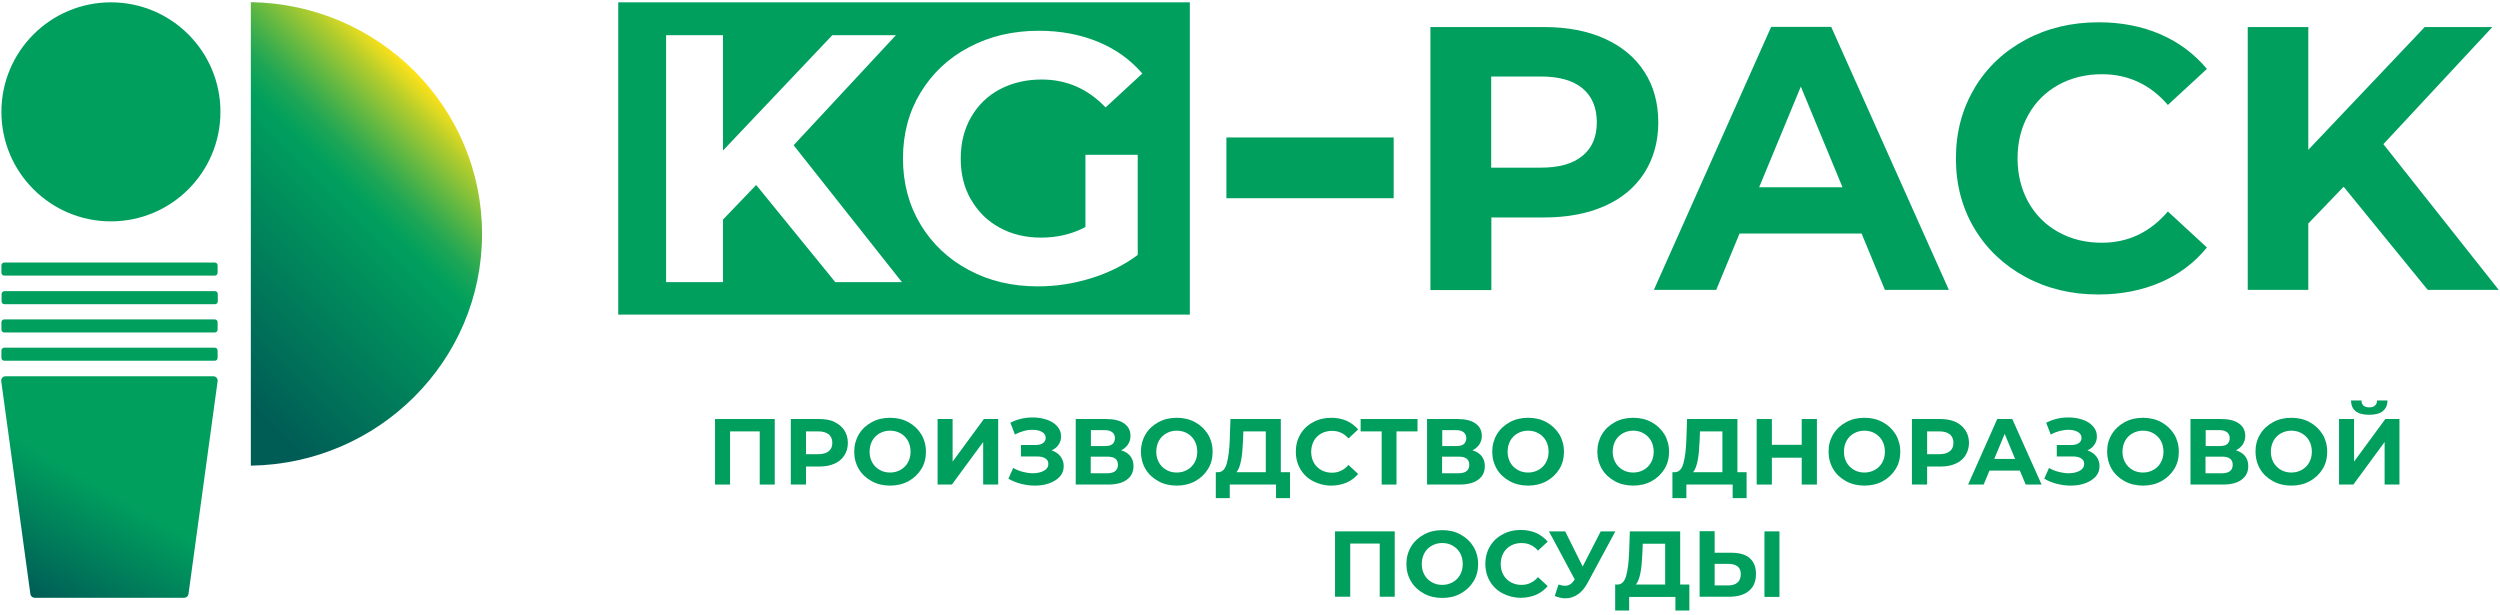 <?xml version="1.0" encoding="UTF-8"?> <svg xmlns="http://www.w3.org/2000/svg" width="443" height="109" viewBox="0 0 443 109" fill="none"> <path d="M44.447 0.414V82.515C67.108 82.171 85.419 63.954 85.419 41.449C85.419 18.944 67.14 0.727 44.447 0.383V0.414Z" fill="url(#paint0_linear_713_2719)"></path> <path d="M19.656 39.226C30.374 39.226 39.063 30.538 39.063 19.82C39.063 9.102 30.374 0.414 19.656 0.414C8.939 0.414 0.25 9.102 0.25 19.82C0.25 30.538 8.939 39.226 19.656 39.226Z" fill="#009F5E"></path> <path d="M38.061 46.52H0.751C0.475 46.52 0.25 46.745 0.25 47.021V48.336C0.25 48.612 0.475 48.837 0.751 48.837H38.061C38.338 48.837 38.562 48.612 38.562 48.336V47.021C38.562 46.745 38.338 46.52 38.061 46.52Z" fill="#009F5E"></path> <path d="M38.092 51.591H0.782C0.505 51.591 0.281 51.816 0.281 52.092V53.407C0.281 53.683 0.505 53.908 0.782 53.908H38.092C38.369 53.908 38.593 53.683 38.593 53.407V52.092C38.593 51.816 38.369 51.591 38.092 51.591Z" fill="#009F5E"></path> <path d="M38.061 56.599H0.751C0.475 56.599 0.25 56.823 0.25 57.099V58.414C0.25 58.691 0.475 58.915 0.751 58.915H38.061C38.338 58.915 38.562 58.691 38.562 58.414V57.099C38.562 56.823 38.338 56.599 38.061 56.599Z" fill="#009F5E"></path> <path d="M38.061 61.608H0.751C0.475 61.608 0.25 61.833 0.25 62.109V63.424C0.25 63.7 0.475 63.925 0.751 63.925H38.061C38.338 63.925 38.562 63.7 38.562 63.424V62.109C38.562 61.833 38.338 61.608 38.061 61.608Z" fill="#009F5E"></path> <path d="M37.811 66.676H0.97C0.501 66.676 0.157 67.083 0.219 67.553L5.384 105.27C5.446 105.645 5.759 105.927 6.135 105.927H32.647C33.022 105.927 33.335 105.645 33.398 105.27L38.562 67.553C38.625 67.083 38.281 66.676 37.811 66.676Z" fill="url(#paint1_linear_713_2719)"></path> <path d="M419.832 73.5C420.897 73.5 421.71 73.281 422.242 72.842C422.775 72.404 423.056 71.778 423.056 70.964H421.21C421.21 71.371 421.084 71.653 420.834 71.872C420.615 72.091 420.271 72.185 419.832 72.185C418.925 72.185 418.486 71.778 418.455 70.964H416.608C416.608 72.655 417.704 73.5 419.832 73.5Z" fill="#009F5E"></path> <path d="M126.703 85.863H129.364V76.442H134.622V85.863H137.283V74.251H126.703V85.863Z" fill="#009F5E"></path> <path d="M147.863 74.751C147.111 74.407 146.204 74.251 145.171 74.251H140.131V85.863H142.823V82.67H145.171C146.204 82.67 147.08 82.514 147.863 82.169C148.614 81.825 149.208 81.356 149.615 80.698C150.022 80.072 150.241 79.321 150.241 78.476C150.241 77.631 150.022 76.88 149.615 76.254C149.208 75.628 148.614 75.127 147.863 74.783V74.751ZM146.861 79.947C146.454 80.291 145.828 80.479 145.014 80.479H142.823V76.442H145.014C145.828 76.442 146.423 76.629 146.861 76.974C147.268 77.318 147.487 77.819 147.487 78.476C147.487 79.133 147.268 79.603 146.861 79.947Z" fill="#009F5E"></path> <path d="M160.977 74.813C160.007 74.281 158.942 74.031 157.722 74.031C156.501 74.031 155.437 74.281 154.466 74.813C153.496 75.345 152.745 76.034 152.181 76.973C151.649 77.881 151.368 78.914 151.368 80.04C151.368 81.167 151.649 82.2 152.181 83.108C152.714 84.016 153.496 84.736 154.466 85.268C155.437 85.8 156.532 86.05 157.722 86.05C158.911 86.05 160.007 85.8 160.977 85.268C161.947 84.736 162.698 84.016 163.262 83.108C163.825 82.2 164.076 81.167 164.076 80.04C164.076 78.914 163.794 77.881 163.262 76.973C162.698 76.065 161.947 75.345 160.977 74.813ZM160.883 81.95C160.57 82.513 160.132 82.951 159.568 83.264C159.005 83.577 158.41 83.734 157.722 83.734C157.033 83.734 156.407 83.577 155.875 83.264C155.311 82.951 154.873 82.513 154.56 81.95C154.247 81.386 154.091 80.76 154.091 80.04C154.091 79.321 154.247 78.695 154.56 78.1C154.873 77.536 155.311 77.098 155.875 76.785C156.438 76.472 157.033 76.316 157.722 76.316C158.41 76.316 159.036 76.472 159.568 76.785C160.132 77.098 160.57 77.536 160.883 78.1C161.196 78.663 161.352 79.321 161.352 80.04C161.352 80.76 161.196 81.386 160.883 81.95Z" fill="#009F5E"></path> <path d="M168.803 81.794V74.251H166.142V85.863H168.677L174.218 78.32V85.863H176.878V74.251H174.343L168.803 81.794Z" fill="#009F5E"></path> <path d="M186.361 79.791C186.894 79.572 187.3 79.228 187.582 78.79C187.895 78.351 188.02 77.882 188.02 77.318C188.02 76.63 187.801 76.066 187.332 75.534C186.894 75.034 186.268 74.626 185.516 74.376C184.765 74.126 183.92 73.969 183.012 73.969C181.573 73.969 180.258 74.282 179.037 74.908L179.851 77.005C180.352 76.724 180.853 76.536 181.385 76.379C181.917 76.223 182.449 76.16 182.95 76.16C183.638 76.16 184.202 76.285 184.64 76.536C185.078 76.786 185.297 77.131 185.297 77.6C185.297 77.976 185.141 78.289 184.828 78.508C184.515 78.727 184.108 78.852 183.544 78.852H180.915V80.887H183.764C184.39 80.887 184.859 80.981 185.235 81.231C185.61 81.481 185.767 81.763 185.767 82.201C185.767 82.733 185.516 83.109 184.984 83.422C184.452 83.704 183.795 83.86 183.012 83.86C182.418 83.86 181.823 83.766 181.228 83.61C180.602 83.453 180.039 83.203 179.538 82.921L178.693 84.831C179.413 85.237 180.164 85.55 180.947 85.738C181.729 85.926 182.543 86.051 183.325 86.051C184.264 86.051 185.141 85.926 185.923 85.644C186.706 85.363 187.332 84.956 187.801 84.455C188.271 83.923 188.49 83.328 188.49 82.608C188.49 81.951 188.302 81.387 187.926 80.887C187.551 80.386 187.019 80.041 186.33 79.791H186.361Z" fill="#009F5E"></path> <path d="M198.663 79.791C199.195 79.54 199.571 79.196 199.884 78.758C200.165 78.32 200.322 77.819 200.322 77.255C200.322 76.285 199.946 75.565 199.195 75.033C198.444 74.501 197.38 74.251 196.034 74.251H190.619V85.863H196.347C197.786 85.863 198.913 85.581 199.696 84.987C200.478 84.423 200.854 83.609 200.854 82.576C200.854 81.888 200.666 81.293 200.29 80.824C199.915 80.354 199.383 80.01 198.663 79.791ZM193.279 76.222H195.783C196.347 76.222 196.785 76.348 197.098 76.598C197.411 76.848 197.567 77.193 197.567 77.631C197.567 78.069 197.411 78.445 197.129 78.695C196.816 78.945 196.378 79.04 195.815 79.04H193.31V76.222H193.279ZM196.221 83.86H193.279V80.918H196.221C197.473 80.918 198.099 81.387 198.099 82.357C198.099 83.328 197.473 83.86 196.221 83.86Z" fill="#009F5E"></path> <path d="M211.777 74.813C210.807 74.281 209.743 74.031 208.522 74.031C207.301 74.031 206.237 74.281 205.267 74.813C204.296 75.345 203.545 76.034 202.982 76.973C202.45 77.881 202.168 78.914 202.168 80.04C202.168 81.167 202.45 82.2 202.982 83.108C203.514 84.016 204.296 84.736 205.267 85.268C206.237 85.8 207.333 86.05 208.522 86.05C209.711 86.05 210.807 85.8 211.777 85.268C212.747 84.736 213.499 84.016 214.062 83.108C214.626 82.2 214.876 81.167 214.876 80.04C214.876 78.914 214.594 77.881 214.062 76.973C213.499 76.065 212.747 75.345 211.777 74.813ZM211.683 81.95C211.37 82.513 210.932 82.951 210.369 83.264C209.805 83.577 209.211 83.734 208.522 83.734C207.833 83.734 207.207 83.577 206.675 83.264C206.112 82.951 205.674 82.513 205.361 81.95C205.048 81.386 204.891 80.76 204.891 80.04C204.891 79.321 205.048 78.695 205.361 78.1C205.674 77.536 206.112 77.098 206.675 76.785C207.239 76.472 207.833 76.316 208.522 76.316C209.211 76.316 209.837 76.472 210.369 76.785C210.932 77.098 211.37 77.536 211.683 78.1C211.996 78.663 212.153 79.321 212.153 80.04C212.153 80.76 211.996 81.386 211.683 81.95Z" fill="#009F5E"></path> <path d="M226.959 74.251H218.038L217.913 77.881C217.851 79.728 217.663 81.137 217.381 82.138C217.099 83.14 216.599 83.641 215.91 83.672H215.44V88.273H217.913V85.863H226.114V88.273H228.587V83.672H226.959V74.251ZM224.299 83.672H219.103C219.478 83.234 219.729 82.545 219.916 81.606C220.104 80.667 220.198 79.509 220.261 78.132L220.323 76.442H224.299V83.672Z" fill="#009F5E"></path> <path d="M240.668 83.984L238.946 82.388C238.164 83.296 237.193 83.765 236.035 83.765C235.315 83.765 234.689 83.609 234.126 83.296C233.563 82.983 233.124 82.544 232.811 81.981C232.498 81.418 232.342 80.792 232.342 80.072C232.342 79.352 232.498 78.726 232.811 78.131C233.124 77.568 233.563 77.129 234.126 76.817C234.689 76.504 235.347 76.347 236.035 76.347C237.193 76.347 238.164 76.785 238.946 77.693L240.668 76.097C240.104 75.439 239.416 74.939 238.633 74.563C237.819 74.219 236.912 74.031 235.91 74.031C234.721 74.031 233.625 74.281 232.686 74.813C231.716 75.314 230.965 76.034 230.432 76.942C229.9 77.849 229.619 78.882 229.619 80.04C229.619 81.199 229.9 82.231 230.432 83.139C230.965 84.047 231.716 84.767 232.686 85.268C233.656 85.768 234.721 86.05 235.879 86.05C236.88 86.05 237.788 85.862 238.602 85.518C239.416 85.174 240.104 84.642 240.668 83.984Z" fill="#009F5E"></path> <path d="M251.184 74.251H241.105V76.442H244.83V85.863H247.459V76.442H251.184V74.251Z" fill="#009F5E"></path> <path d="M260.92 79.791C261.452 79.54 261.827 79.196 262.14 78.758C262.422 78.32 262.579 77.819 262.579 77.255C262.579 76.285 262.203 75.565 261.452 75.033C260.701 74.501 259.636 74.251 258.29 74.251H252.875V85.863H258.603C260.043 85.863 261.17 85.581 261.953 84.987C262.735 84.423 263.111 83.609 263.111 82.576C263.111 81.888 262.923 81.293 262.547 80.824C262.172 80.354 261.64 80.01 260.92 79.791ZM255.536 76.222H258.04C258.603 76.222 259.042 76.348 259.355 76.598C259.668 76.848 259.824 77.193 259.824 77.631C259.824 78.069 259.668 78.445 259.386 78.695C259.073 78.945 258.635 79.04 258.071 79.04H255.567V76.222H255.536ZM258.478 83.86H255.536V80.918H258.478C259.73 80.918 260.356 81.387 260.356 82.357C260.356 83.328 259.73 83.86 258.478 83.86Z" fill="#009F5E"></path> <path d="M274.035 74.813C273.064 74.281 272 74.031 270.779 74.031C269.559 74.031 268.494 74.281 267.524 74.813C266.554 75.345 265.803 76.034 265.239 76.973C264.707 77.881 264.425 78.914 264.425 80.04C264.425 81.167 264.707 82.2 265.239 83.108C265.771 84.016 266.554 84.736 267.524 85.268C268.494 85.8 269.59 86.05 270.779 86.05C271.969 86.05 273.064 85.8 274.035 85.268C275.005 84.736 275.756 84.016 276.32 83.108C276.883 82.2 277.133 81.167 277.133 80.04C277.133 78.914 276.852 77.881 276.32 76.973C275.756 76.065 275.005 75.345 274.035 74.813ZM273.941 81.95C273.628 82.513 273.189 82.951 272.626 83.264C272.063 83.577 271.468 83.734 270.779 83.734C270.091 83.734 269.465 83.577 268.933 83.264C268.369 82.951 267.931 82.513 267.618 81.95C267.305 81.386 267.149 80.76 267.149 80.04C267.149 79.321 267.305 78.695 267.618 78.1C267.931 77.536 268.369 77.098 268.933 76.785C269.496 76.472 270.091 76.316 270.779 76.316C271.468 76.316 272.094 76.472 272.626 76.785C273.189 77.098 273.628 77.536 273.941 78.1C274.254 78.663 274.41 79.321 274.41 80.04C274.41 80.76 274.254 81.386 273.941 81.95Z" fill="#009F5E"></path> <path d="M292.659 74.813C291.688 74.281 290.624 74.031 289.403 74.031C288.183 74.031 287.118 74.281 286.148 74.813C285.178 75.345 284.427 76.034 283.863 76.973C283.331 77.881 283.049 78.914 283.049 80.04C283.049 81.167 283.331 82.2 283.863 83.108C284.395 84.016 285.178 84.736 286.148 85.268C287.118 85.8 288.214 86.05 289.403 86.05C290.593 86.05 291.688 85.8 292.659 85.268C293.629 84.736 294.38 84.016 294.943 83.108C295.507 82.2 295.757 81.167 295.757 80.04C295.757 78.914 295.476 77.881 294.943 76.973C294.38 76.065 293.629 75.345 292.659 74.813ZM292.565 81.95C292.252 82.513 291.813 82.951 291.25 83.264C290.687 83.577 290.092 83.734 289.403 83.734C288.715 83.734 288.089 83.577 287.557 83.264C287.024 82.951 286.555 82.513 286.242 81.95C285.929 81.386 285.772 80.76 285.772 80.04C285.772 79.321 285.929 78.695 286.242 78.1C286.555 77.536 286.993 77.098 287.557 76.785C288.12 76.472 288.715 76.316 289.403 76.316C290.092 76.316 290.718 76.472 291.25 76.785C291.782 77.098 292.252 77.536 292.565 78.1C292.878 78.663 293.034 79.321 293.034 80.04C293.034 80.76 292.878 81.386 292.565 81.95Z" fill="#009F5E"></path> <path d="M309.498 88.273V83.672H307.871V74.251H298.95L298.825 77.881C298.762 79.728 298.574 81.137 298.293 82.138C298.011 83.14 297.51 83.641 296.822 83.672H296.352V88.273H298.825V85.863H307.026V88.273H309.498ZM305.21 83.672H300.014C300.39 83.234 300.64 82.545 300.828 81.606C301.016 80.667 301.11 79.509 301.172 78.132L301.235 76.442H305.21V83.672Z" fill="#009F5E"></path> <path d="M319.264 78.82H313.975V74.251H311.283V85.863H313.975V81.105H319.264V85.863H321.956V74.251H319.264V78.82Z" fill="#009F5E"></path> <path d="M333.631 74.813C332.66 74.281 331.596 74.031 330.375 74.031C329.155 74.031 328.091 74.281 327.12 74.813C326.15 75.345 325.399 76.034 324.835 76.973C324.272 77.912 324.021 78.914 324.021 80.04C324.021 81.167 324.303 82.2 324.835 83.108C325.367 84.016 326.15 84.736 327.12 85.268C328.091 85.8 329.186 86.05 330.375 86.05C331.565 86.05 332.66 85.8 333.631 85.268C334.601 84.736 335.352 84.016 335.916 83.108C336.479 82.2 336.729 81.167 336.729 80.04C336.729 78.914 336.448 77.881 335.916 76.973C335.352 76.065 334.601 75.345 333.631 74.813ZM333.537 81.95C333.224 82.513 332.786 82.951 332.222 83.264C331.659 83.577 331.064 83.734 330.375 83.734C329.687 83.734 329.061 83.577 328.529 83.264C327.997 82.951 327.527 82.513 327.214 81.95C326.901 81.386 326.745 80.76 326.745 80.04C326.745 79.321 326.901 78.695 327.214 78.1C327.527 77.536 327.965 77.098 328.529 76.785C329.092 76.472 329.687 76.316 330.375 76.316C331.064 76.316 331.69 76.472 332.222 76.785C332.754 77.098 333.224 77.536 333.537 78.1C333.85 78.663 334.006 79.321 334.006 80.04C334.006 80.76 333.85 81.386 333.537 81.95Z" fill="#009F5E"></path> <path d="M348.247 76.222C347.84 75.596 347.246 75.096 346.494 74.751C345.743 74.407 344.835 74.251 343.803 74.251H338.794V85.863H341.486V82.67H343.834C344.867 82.67 345.743 82.514 346.526 82.169C347.277 81.825 347.872 81.356 348.278 80.698C348.685 80.041 348.905 79.321 348.905 78.476C348.905 77.631 348.685 76.88 348.278 76.254L348.247 76.222ZM345.524 79.947C345.117 80.291 344.491 80.479 343.677 80.479H341.486V76.442H343.677C344.491 76.442 345.086 76.629 345.524 76.974C345.931 77.318 346.15 77.819 346.15 78.476C346.15 79.133 345.931 79.603 345.524 79.947Z" fill="#009F5E"></path> <path d="M353.913 74.251L348.749 85.863H351.503L352.536 83.39H357.92L358.953 85.863H361.77L356.574 74.251H353.913ZM353.381 81.324L355.228 76.88L357.074 81.324H353.381Z" fill="#009F5E"></path> <path d="M369.908 79.791C370.44 79.572 370.847 79.228 371.129 78.79C371.442 78.351 371.567 77.882 371.567 77.318C371.567 76.63 371.348 76.066 370.878 75.534C370.44 75.034 369.814 74.626 369.063 74.376C368.312 74.126 367.466 73.969 366.559 73.969C365.119 73.969 363.804 74.282 362.584 74.908L363.397 77.005C363.898 76.724 364.399 76.536 364.931 76.379C365.463 76.254 365.995 76.16 366.496 76.16C367.185 76.16 367.748 76.285 368.186 76.536C368.625 76.786 368.844 77.131 368.844 77.6C368.844 77.976 368.687 78.289 368.374 78.508C368.061 78.727 367.654 78.852 367.091 78.852H364.462V80.887H367.31C367.936 80.887 368.406 80.981 368.781 81.231C369.157 81.481 369.313 81.763 369.313 82.201C369.313 82.733 369.063 83.109 368.531 83.422C367.999 83.704 367.341 83.86 366.559 83.86C365.964 83.86 365.369 83.766 364.775 83.61C364.149 83.453 363.585 83.203 363.084 82.921L362.239 84.831C362.959 85.237 363.71 85.55 364.493 85.738C365.275 85.926 366.089 86.051 366.872 86.051C367.811 86.051 368.687 85.926 369.47 85.644C370.252 85.363 370.878 84.956 371.348 84.455C371.817 83.923 372.036 83.328 372.036 82.608C372.036 81.951 371.849 81.387 371.473 80.887C371.097 80.386 370.565 80.041 369.877 79.791H369.908Z" fill="#009F5E"></path> <path d="M382.991 74.813C382.021 74.281 380.957 74.031 379.736 74.031C378.516 74.031 377.451 74.281 376.481 74.813C375.511 75.345 374.759 76.034 374.196 76.973C373.633 77.912 373.382 78.914 373.382 80.04C373.382 81.167 373.664 82.2 374.196 83.108C374.728 84.016 375.511 84.736 376.481 85.268C377.451 85.8 378.547 86.05 379.736 86.05C380.926 86.05 382.021 85.8 382.991 85.268C383.962 84.736 384.713 84.016 385.276 83.108C385.84 82.2 386.09 81.167 386.09 80.04C386.09 78.914 385.809 77.881 385.276 76.973C384.713 76.065 383.962 75.345 382.991 74.813ZM382.898 81.95C382.585 82.513 382.146 82.951 381.583 83.264C381.02 83.577 380.425 83.734 379.736 83.734C379.048 83.734 378.422 83.577 377.89 83.264C377.357 82.951 376.888 82.513 376.575 81.95C376.262 81.386 376.105 80.76 376.105 80.04C376.105 79.321 376.262 78.695 376.575 78.1C376.888 77.536 377.326 77.098 377.89 76.785C378.453 76.472 379.048 76.316 379.736 76.316C380.425 76.316 381.051 76.472 381.583 76.785C382.115 77.098 382.585 77.536 382.898 78.1C383.211 78.663 383.367 79.321 383.367 80.04C383.367 80.76 383.211 81.386 382.898 81.95Z" fill="#009F5E"></path> <path d="M396.2 79.791C396.732 79.54 397.107 79.196 397.42 78.758C397.702 78.32 397.858 77.819 397.858 77.255C397.858 76.285 397.483 75.565 396.732 75.033C395.98 74.501 394.916 74.251 393.57 74.251H388.155V85.863H393.883C395.323 85.863 396.45 85.581 397.232 84.987C398.015 84.392 398.391 83.609 398.391 82.576C398.391 81.888 398.203 81.293 397.827 80.824C397.452 80.354 396.919 80.01 396.2 79.791ZM390.816 76.222H393.32C393.883 76.222 394.321 76.348 394.634 76.598C394.947 76.848 395.104 77.193 395.104 77.631C395.104 78.069 394.948 78.445 394.666 78.695C394.353 78.945 393.915 79.04 393.351 79.04H390.847V76.222H390.816ZM393.758 83.86H390.816V80.918H393.758C395.01 80.918 395.636 81.387 395.636 82.357C395.636 83.328 395.01 83.86 393.758 83.86Z" fill="#009F5E"></path> <path d="M409.283 74.813C408.313 74.281 407.249 74.031 406.028 74.031C404.808 74.031 403.743 74.281 402.773 74.813C401.803 75.345 401.051 76.034 400.488 76.973C399.925 77.912 399.674 78.914 399.674 80.04C399.674 81.167 399.956 82.2 400.488 83.108C401.02 84.016 401.803 84.736 402.773 85.268C403.743 85.8 404.839 86.05 406.028 86.05C407.218 86.05 408.313 85.8 409.283 85.268C410.254 84.736 411.005 84.016 411.568 83.108C412.132 82.2 412.382 81.167 412.382 80.04C412.382 78.914 412.101 77.881 411.568 76.973C411.005 76.065 410.254 75.345 409.283 74.813ZM409.19 81.95C408.877 82.513 408.438 82.951 407.875 83.264C407.312 83.577 406.717 83.734 406.028 83.734C405.34 83.734 404.714 83.577 404.182 83.264C403.649 82.951 403.18 82.513 402.867 81.95C402.554 81.386 402.397 80.76 402.397 80.04C402.397 79.321 402.554 78.695 402.867 78.1C403.18 77.536 403.618 77.098 404.182 76.785C404.745 76.472 405.34 76.316 406.028 76.316C406.717 76.316 407.343 76.472 407.875 76.785C408.407 77.098 408.877 77.536 409.19 78.1C409.503 78.663 409.659 79.321 409.659 80.04C409.659 80.76 409.503 81.386 409.19 81.95Z" fill="#009F5E"></path> <path d="M417.14 81.794V74.251H414.479V85.863H417.015L422.555 78.32V85.863H425.184V74.251H422.68L417.14 81.794Z" fill="#009F5E"></path> <path d="M236.568 105.74H239.26V96.318H244.487V105.74H247.147V94.159H236.568V105.74Z" fill="#009F5E"></path> <path d="M258.823 94.721C257.852 94.189 256.788 93.939 255.567 93.939C254.347 93.939 253.282 94.189 252.312 94.721C251.342 95.253 250.591 95.942 250.027 96.881C249.495 97.788 249.213 98.821 249.213 99.948C249.213 101.075 249.495 102.108 250.027 103.016C250.559 103.923 251.342 104.643 252.312 105.175C253.282 105.707 254.378 105.958 255.567 105.958C256.757 105.958 257.852 105.707 258.823 105.175C259.793 104.643 260.544 103.923 261.108 103.016C261.671 102.108 261.921 101.075 261.921 99.948C261.921 98.821 261.64 97.788 261.108 96.881C260.544 95.973 259.793 95.253 258.823 94.721ZM258.729 101.858C258.416 102.421 257.977 102.859 257.414 103.172C256.851 103.485 256.256 103.642 255.567 103.642C254.879 103.642 254.253 103.485 253.721 103.172C253.157 102.859 252.719 102.421 252.406 101.858C252.093 101.294 251.937 100.668 251.937 99.948C251.937 99.228 252.093 98.602 252.406 98.007C252.719 97.444 253.157 97.006 253.721 96.693C254.284 96.38 254.879 96.223 255.567 96.223C256.256 96.223 256.882 96.38 257.414 96.693C257.977 97.006 258.416 97.444 258.729 98.007C259.042 98.571 259.198 99.228 259.198 99.948C259.198 100.668 259.042 101.294 258.729 101.858Z" fill="#009F5E"></path> <path d="M267.711 96.694C268.275 96.381 268.932 96.224 269.621 96.224C270.779 96.224 271.749 96.663 272.532 97.57L274.253 95.974C273.69 95.317 273.001 94.816 272.219 94.44C271.405 94.096 270.497 93.908 269.496 93.908C268.306 93.908 267.211 94.159 266.272 94.691C265.301 95.192 264.55 95.911 264.018 96.819C263.486 97.727 263.204 98.76 263.204 99.918C263.204 101.076 263.486 102.109 264.018 103.017C264.55 103.924 265.301 104.644 266.272 105.145C267.242 105.646 268.306 105.928 269.464 105.928C270.466 105.928 271.374 105.74 272.187 105.395C273.001 105.051 273.69 104.519 274.253 103.862L272.532 102.265C271.749 103.173 270.779 103.643 269.621 103.643C268.901 103.643 268.275 103.486 267.711 103.173C267.148 102.86 266.71 102.422 266.397 101.859C266.084 101.295 265.927 100.669 265.927 99.949C265.927 99.229 266.084 98.603 266.397 98.009C266.71 97.445 267.148 97.007 267.711 96.694Z" fill="#009F5E"></path> <path d="M283.644 94.159L280.451 100.387L277.352 94.159H274.473L279.042 102.672L278.949 102.798C278.729 103.142 278.479 103.392 278.229 103.549C277.978 103.705 277.665 103.799 277.321 103.799C277.008 103.799 276.632 103.737 276.163 103.58L275.506 105.615C276.163 105.865 276.789 106.022 277.384 106.022C278.166 106.022 278.886 105.802 279.575 105.333C280.232 104.895 280.827 104.206 281.296 103.33L286.242 94.159H283.612H283.644Z" fill="#009F5E"></path> <path d="M297.728 94.159H288.808L288.683 97.79C288.62 99.636 288.432 101.045 288.151 102.046C287.869 103.048 287.368 103.549 286.679 103.58H286.21V108.181H288.683V105.771H296.883V108.181H299.356V103.58H297.728V94.159ZM295.068 103.58H289.872C290.248 103.142 290.498 102.453 290.686 101.514C290.874 100.575 290.968 99.417 291.03 98.04L291.093 96.35H295.068V103.58Z" fill="#009F5E"></path> <path d="M306.776 97.947H303.833V94.128H301.173V105.741H306.4C307.902 105.741 309.092 105.397 309.906 104.708C310.751 104.019 311.158 103.018 311.158 101.703C311.158 100.451 310.782 99.543 310.031 98.886C309.28 98.229 308.184 97.947 306.776 97.947ZM307.871 103.237C307.464 103.581 306.932 103.738 306.244 103.738H303.833V99.919H306.244C307.715 99.919 308.466 100.514 308.466 101.734C308.466 102.392 308.278 102.893 307.871 103.237Z" fill="#009F5E"></path> <path d="M315.32 94.159H312.66V105.771H315.32V94.159Z" fill="#009F5E"></path> <path d="M264.238 38.535H273.628C277.759 38.535 281.328 37.846 284.364 36.5C287.4 35.154 289.747 33.182 291.375 30.647C293.003 28.081 293.848 25.107 293.848 21.695C293.848 18.284 293.034 15.247 291.375 12.712C289.747 10.177 287.4 8.236 284.364 6.859C281.328 5.482 277.728 4.793 273.628 4.793H253.47V51.399H264.269V38.566L264.238 38.535ZM264.238 13.557H273.033C276.257 13.557 278.73 14.246 280.42 15.654C282.11 17.063 282.955 19.066 282.955 21.664C282.955 24.262 282.11 26.234 280.42 27.611C278.73 29.02 276.257 29.708 273.033 29.708H264.238V13.526V13.557Z" fill="#009F5E"></path> <path d="M334.006 51.369H345.337L324.491 4.763H313.848L293.065 51.369H304.114L308.246 41.384H329.874L334.006 51.369ZM311.72 33.184L319.107 15.342L326.494 33.184H311.72Z" fill="#009F5E"></path> <path d="M349.875 15.656C347.684 19.318 346.589 23.449 346.589 28.082C346.589 32.714 347.684 36.846 349.875 40.508C352.067 44.17 355.103 47.019 358.921 49.084C362.771 51.15 367.059 52.183 371.817 52.183C375.855 52.183 379.517 51.463 382.804 50.055C386.09 48.646 388.845 46.58 391.067 43.857L384.149 37.472C380.988 41.166 377.107 43.012 372.443 43.012C369.563 43.012 366.997 42.386 364.712 41.103C362.458 39.851 360.674 38.067 359.422 35.813C358.17 33.559 357.513 30.962 357.513 28.082C357.513 25.202 358.139 22.636 359.422 20.351C360.674 18.097 362.458 16.313 364.712 15.061C366.965 13.809 369.563 13.152 372.443 13.152C377.107 13.152 381.019 14.967 384.149 18.598L391.067 12.213C388.845 9.552 386.121 7.517 382.835 6.078C379.58 4.669 375.917 3.949 371.88 3.949C367.091 3.949 362.771 4.982 358.921 7.048C355.071 9.114 352.067 11.962 349.875 15.624V15.656Z" fill="#009F5E"></path> <path d="M409.033 39.599L415.293 33.089L430.193 51.368H442.775L422.336 25.545L441.648 4.793H429.66L409.033 26.547V4.793H398.297V51.368H409.033V39.599Z" fill="#009F5E"></path> <path d="M210.839 0.413H109.551V55.752H210.839V0.413ZM147.988 49.962L133.996 32.778L128.112 38.913V49.993H118.033V6.235H128.112V26.674L147.487 6.235H158.755L140.632 25.735L159.819 49.993H148.019L147.988 49.962ZM172.058 35.344C173.278 37.473 174.937 39.132 177.097 40.321C179.257 41.511 181.698 42.105 184.453 42.105C187.364 42.105 189.993 41.479 192.34 40.227V27.425H201.605V45.173C199.227 46.957 196.472 48.334 193.342 49.304C190.212 50.275 187.082 50.744 183.889 50.744C179.351 50.744 175.25 49.774 171.651 47.833C168.02 45.893 165.172 43.201 163.106 39.758C161.04 36.315 160.007 32.433 160.007 28.083C160.007 23.732 161.04 19.851 163.106 16.439C165.172 13.027 168.02 10.304 171.713 8.363C175.376 6.423 179.507 5.452 184.077 5.452C187.927 5.452 191.401 6.11 194.531 7.393C197.662 8.676 200.291 10.554 202.419 13.027L195.909 19.037C192.779 15.75 189.023 14.091 184.578 14.091C181.792 14.091 179.319 14.686 177.128 15.844C174.969 17.002 173.278 18.661 172.058 20.79C170.837 22.918 170.242 25.36 170.242 28.114C170.242 30.868 170.837 33.247 172.058 35.376V35.344Z" fill="#009F5E"></path> <path d="M246.96 24.359H217.318V35.126H246.96V24.359Z" fill="#009F5E"></path> <defs> <linearGradient id="paint0_linear_713_2719" x1="28.108" y1="66.176" x2="77.531" y2="16.753" gradientUnits="userSpaceOnUse"> <stop offset="0.11" stop-color="#005D56"></stop> <stop offset="0.67" stop-color="#009F5E"></stop> <stop offset="0.69" stop-color="#07A15B"></stop> <stop offset="0.74" stop-color="#1DA656"></stop> <stop offset="0.79" stop-color="#40AF4C"></stop> <stop offset="0.85" stop-color="#70BC3F"></stop> <stop offset="0.92" stop-color="#AECC2E"></stop> <stop offset="1" stop-color="#FFE219"></stop> </linearGradient> <linearGradient id="paint1_linear_713_2719" x1="5.603" y1="105.739" x2="30.612" y2="62.388" gradientUnits="userSpaceOnUse"> <stop stop-color="#005D56"></stop> <stop offset="0.46" stop-color="#009F5E"></stop> </linearGradient> </defs> </svg> 